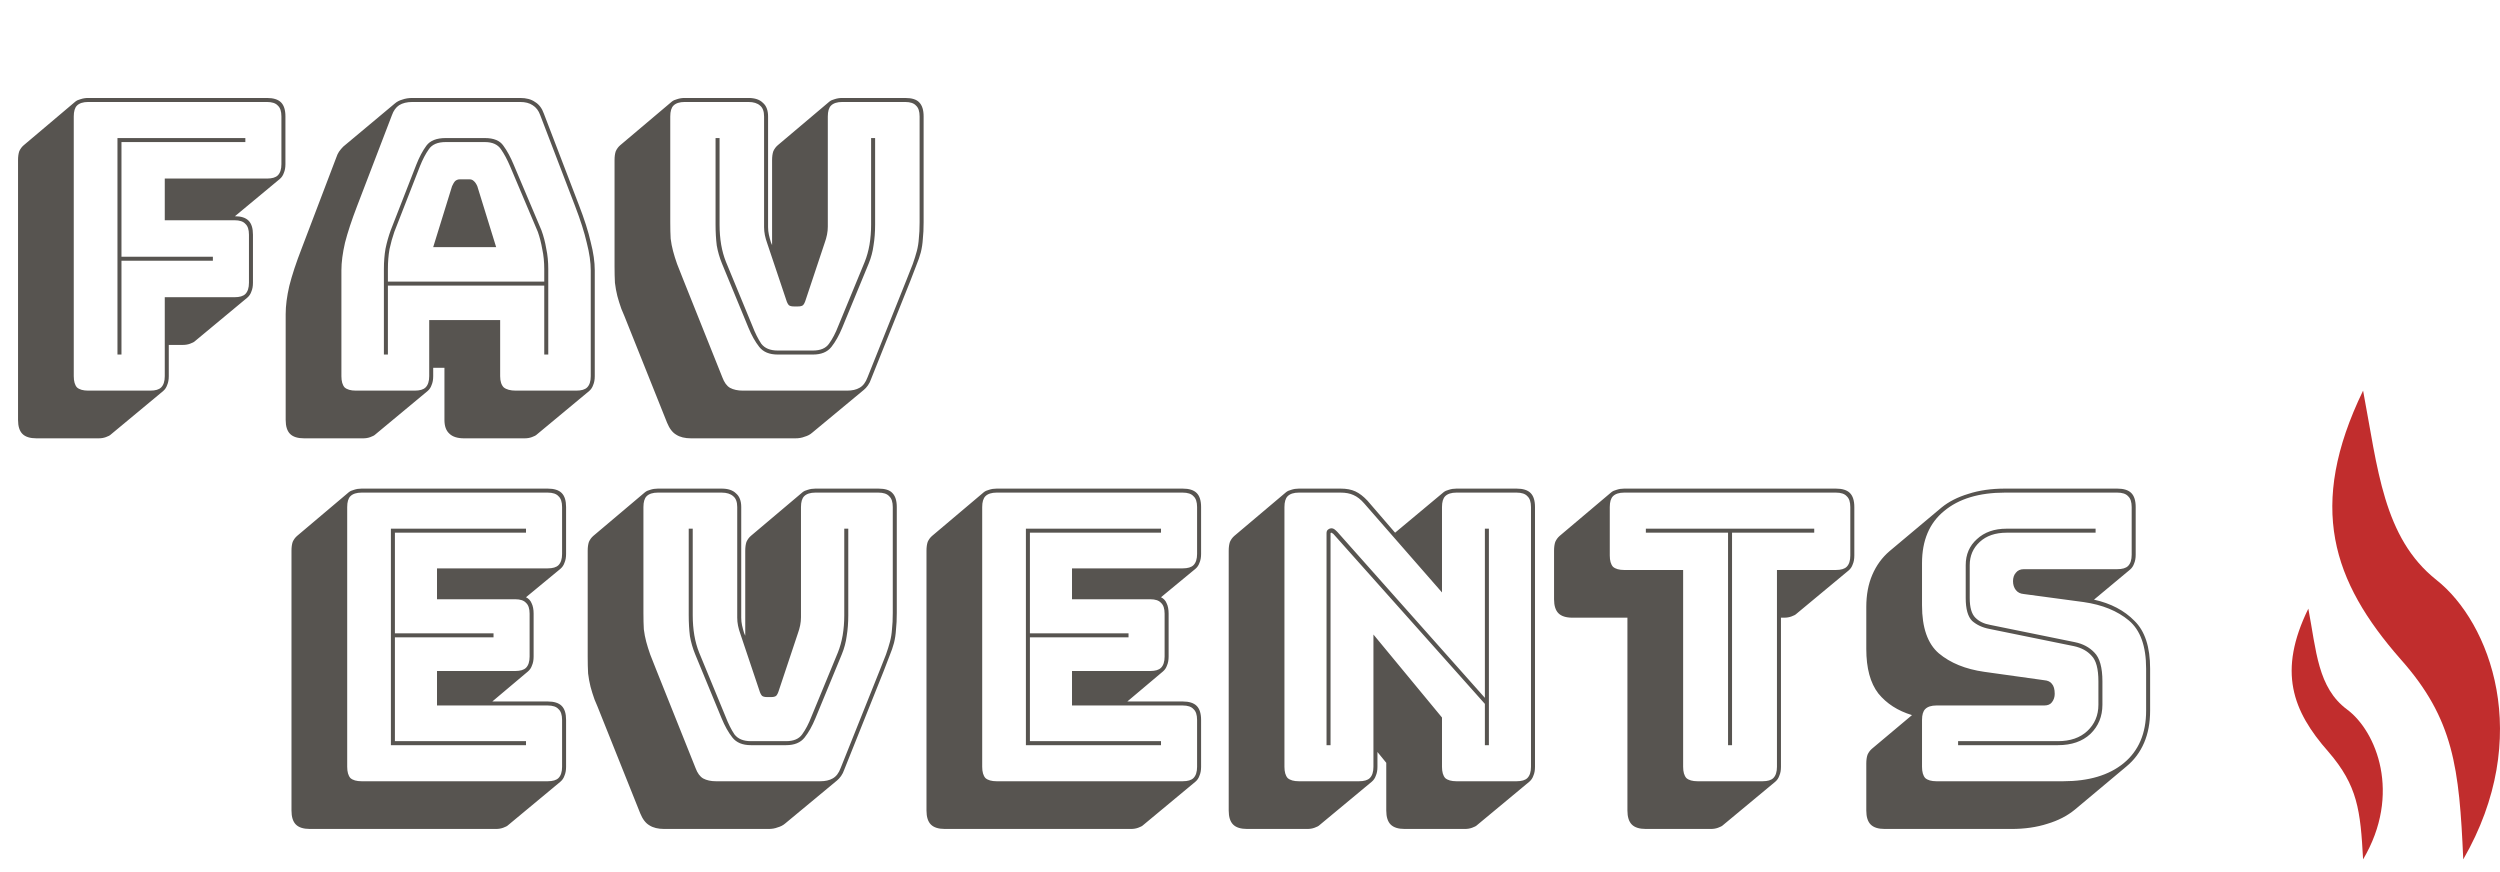 <svg width="192" height="67" viewBox="0 0 192 67" fill="none" xmlns="http://www.w3.org/2000/svg">
<path d="M7.574 33.664H2.802C2.309 33.664 1.95 33.551 1.724 33.325C1.498 33.099 1.385 32.74 1.385 32.248V12.297C1.385 12.03 1.416 11.804 1.478 11.619C1.56 11.435 1.673 11.281 1.817 11.158L5.788 7.802C5.891 7.719 6.024 7.658 6.188 7.617C6.373 7.555 6.568 7.524 6.773 7.524H20.505C20.998 7.524 21.357 7.637 21.583 7.863C21.808 8.089 21.921 8.448 21.921 8.941V12.605C21.921 12.871 21.88 13.097 21.798 13.282C21.737 13.467 21.634 13.621 21.49 13.744L18.042 16.607C18.514 16.607 18.863 16.72 19.089 16.946C19.315 17.172 19.427 17.531 19.427 18.023V21.718C19.427 21.985 19.386 22.21 19.304 22.395C19.243 22.58 19.14 22.734 18.996 22.857L14.994 26.182C14.912 26.264 14.778 26.336 14.594 26.398C14.43 26.459 14.245 26.49 14.04 26.49H12.962V28.892C12.962 29.159 12.921 29.384 12.839 29.569C12.777 29.754 12.675 29.908 12.531 30.031L8.528 33.356C8.446 33.438 8.313 33.51 8.128 33.572C7.964 33.633 7.779 33.664 7.574 33.664ZM11.546 30C11.936 30 12.213 29.918 12.377 29.754C12.562 29.569 12.654 29.282 12.654 28.892V22.826H18.011C18.401 22.826 18.678 22.744 18.843 22.58C19.027 22.395 19.12 22.108 19.12 21.718V18.023C19.12 17.633 19.027 17.356 18.843 17.192C18.678 17.007 18.401 16.915 18.011 16.915H12.654V13.713H20.505C20.895 13.713 21.172 13.631 21.336 13.467C21.521 13.282 21.613 12.995 21.613 12.605V8.941C21.613 8.551 21.521 8.274 21.336 8.109C21.172 7.925 20.895 7.832 20.505 7.832H6.773C6.383 7.832 6.096 7.925 5.911 8.109C5.747 8.274 5.665 8.551 5.665 8.941V28.892C5.665 29.282 5.747 29.569 5.911 29.754C6.096 29.918 6.383 30 6.773 30H11.546ZM9.021 27.229V10.603H18.843V10.911H9.329V19.717H16.349V20.025H9.329V27.229H9.021ZM29.791 20.671V21.626H41.799V20.671C41.799 20.117 41.748 19.604 41.645 19.132C41.563 18.66 41.45 18.218 41.306 17.808L39.182 12.789C38.956 12.256 38.72 11.814 38.474 11.465C38.227 11.096 37.817 10.911 37.242 10.911H34.225C33.609 10.911 33.178 11.096 32.932 11.465C32.685 11.814 32.46 12.245 32.255 12.758L30.284 17.808C30.14 18.218 30.017 18.66 29.915 19.132C29.832 19.604 29.791 20.117 29.791 20.671ZM34.718 14.298C34.8 14.113 34.882 13.98 34.964 13.898C35.066 13.816 35.179 13.774 35.303 13.774H36.072C36.195 13.774 36.298 13.816 36.38 13.898C36.483 13.98 36.575 14.113 36.657 14.298L38.104 18.978H33.27L34.718 14.298ZM41.799 27.229V21.933H29.791V27.229H29.483V20.671C29.483 20.096 29.525 19.573 29.607 19.101C29.709 18.608 29.843 18.136 30.007 17.685L31.977 12.635C32.203 12.061 32.46 11.578 32.747 11.188C33.034 10.798 33.527 10.603 34.225 10.603H37.242C37.919 10.603 38.392 10.798 38.658 11.188C38.946 11.578 39.213 12.071 39.459 12.666L41.583 17.685C41.748 18.136 41.871 18.608 41.953 19.101C42.055 19.573 42.107 20.096 42.107 20.671V27.229H41.799ZM32.963 28.892V24.581H38.412V28.892C38.412 29.282 38.505 29.569 38.689 29.754C38.895 29.918 39.202 30 39.613 30H44.262C44.652 30 44.929 29.918 45.093 29.754C45.278 29.569 45.37 29.282 45.37 28.892V20.764C45.37 20.148 45.268 19.44 45.062 18.639C44.878 17.839 44.58 16.905 44.17 15.837L41.491 8.848C41.368 8.499 41.173 8.243 40.906 8.079C40.66 7.914 40.342 7.832 39.952 7.832H31.669C31.259 7.832 30.92 7.914 30.654 8.079C30.407 8.243 30.222 8.499 30.099 8.848L27.421 15.837C27.01 16.905 26.702 17.839 26.497 18.639C26.312 19.44 26.22 20.148 26.22 20.764V28.892C26.22 29.282 26.302 29.569 26.466 29.754C26.651 29.918 26.938 30 27.328 30H31.854C32.244 30 32.521 29.918 32.685 29.754C32.87 29.569 32.963 29.282 32.963 28.892ZM28.837 33.356C28.755 33.438 28.621 33.51 28.437 33.572C28.273 33.633 28.088 33.664 27.883 33.664H23.357C22.864 33.664 22.505 33.551 22.279 33.325C22.053 33.099 21.94 32.74 21.94 32.248V24.119C21.94 23.483 22.033 22.765 22.217 21.964C22.423 21.143 22.741 20.178 23.172 19.07L25.82 12.112C25.881 11.927 25.953 11.773 26.035 11.65C26.138 11.506 26.241 11.383 26.343 11.281L26.374 11.25L30.315 7.955C30.479 7.812 30.674 7.709 30.9 7.648C31.125 7.566 31.382 7.524 31.669 7.524H39.952C40.424 7.524 40.803 7.627 41.091 7.832C41.399 8.017 41.624 8.315 41.768 8.725L44.447 15.714C44.878 16.823 45.186 17.787 45.37 18.608C45.576 19.409 45.678 20.127 45.678 20.764V28.892C45.678 29.159 45.637 29.384 45.555 29.569C45.493 29.754 45.391 29.908 45.247 30.031L41.245 33.356C41.163 33.438 41.029 33.51 40.844 33.572C40.68 33.633 40.495 33.664 40.29 33.664H35.641C35.128 33.664 34.748 33.541 34.502 33.294C34.256 33.069 34.133 32.72 34.133 32.248V28.245H33.27V28.892C33.27 29.159 33.229 29.384 33.147 29.569C33.086 29.754 32.983 29.908 32.839 30.031L28.837 33.356ZM53.077 33.664C52.605 33.664 52.225 33.572 51.938 33.387C51.651 33.222 51.414 32.915 51.23 32.463L48.212 24.92C48.028 24.448 47.864 24.048 47.72 23.719C47.597 23.37 47.494 23.042 47.412 22.734C47.33 22.405 47.268 22.067 47.227 21.718C47.207 21.349 47.197 20.917 47.197 20.425V12.297C47.197 12.03 47.227 11.804 47.289 11.619C47.371 11.435 47.484 11.281 47.627 11.158L51.599 7.802C51.702 7.719 51.835 7.658 51.999 7.617C52.184 7.555 52.379 7.524 52.584 7.524H57.48C57.972 7.524 58.342 7.648 58.588 7.894C58.855 8.12 58.988 8.469 58.988 8.941V17.438C58.988 17.644 59.009 17.839 59.05 18.023C59.091 18.208 59.142 18.403 59.204 18.608L59.296 18.824V12.297C59.296 12.03 59.327 11.804 59.389 11.619C59.471 11.435 59.584 11.281 59.727 11.158L63.699 7.802C63.802 7.719 63.935 7.658 64.099 7.617C64.284 7.555 64.479 7.524 64.684 7.524H69.518C70.031 7.524 70.39 7.637 70.596 7.863C70.821 8.089 70.934 8.448 70.934 8.941V17.069C70.934 17.561 70.914 17.992 70.873 18.362C70.852 18.711 70.801 19.05 70.719 19.378C70.637 19.686 70.524 20.014 70.38 20.363C70.257 20.692 70.103 21.092 69.918 21.564L66.901 29.107C66.84 29.292 66.757 29.456 66.655 29.6C66.552 29.743 66.45 29.856 66.347 29.938L62.375 33.233C62.211 33.377 62.016 33.479 61.79 33.541C61.585 33.623 61.349 33.664 61.082 33.664H53.077ZM65.054 30C65.444 30 65.762 29.928 66.008 29.785C66.275 29.641 66.48 29.374 66.624 28.984L69.641 21.441C69.826 20.989 69.98 20.599 70.103 20.271C70.226 19.922 70.329 19.593 70.411 19.286C70.493 18.978 70.544 18.66 70.565 18.331C70.606 17.982 70.626 17.561 70.626 17.069V8.941C70.626 8.551 70.534 8.274 70.349 8.109C70.185 7.925 69.908 7.832 69.518 7.832H64.684C64.294 7.832 64.007 7.925 63.822 8.109C63.658 8.274 63.576 8.551 63.576 8.941V17.407C63.576 17.613 63.555 17.818 63.514 18.023C63.473 18.229 63.412 18.444 63.33 18.67L61.883 23.011C61.821 23.216 61.749 23.36 61.667 23.442C61.585 23.504 61.462 23.534 61.297 23.534H60.959C60.795 23.534 60.672 23.504 60.589 23.442C60.507 23.36 60.435 23.216 60.374 23.011L58.927 18.701C58.845 18.475 58.783 18.259 58.742 18.054C58.701 17.849 58.681 17.644 58.681 17.438V8.941C58.681 8.551 58.578 8.274 58.373 8.109C58.167 7.925 57.87 7.832 57.48 7.832H52.584C52.194 7.832 51.907 7.925 51.722 8.109C51.558 8.274 51.476 8.551 51.476 8.941V17.069C51.476 17.561 51.486 17.982 51.507 18.331C51.548 18.66 51.609 18.978 51.692 19.286C51.774 19.593 51.876 19.922 51.999 20.271C52.123 20.599 52.276 20.989 52.461 21.441L55.478 28.984C55.622 29.374 55.817 29.641 56.063 29.785C56.33 29.928 56.659 30 57.049 30H65.054ZM54.955 10.603H55.263V17.254C55.263 17.787 55.304 18.3 55.386 18.793C55.468 19.265 55.591 19.706 55.756 20.117L57.788 25.043C57.993 25.577 58.219 26.028 58.465 26.398C58.732 26.747 59.153 26.921 59.727 26.921H62.437C63.011 26.921 63.422 26.747 63.668 26.398C63.935 26.028 64.171 25.577 64.376 25.043L66.408 20.117C66.573 19.706 66.696 19.265 66.778 18.793C66.86 18.3 66.901 17.787 66.901 17.254V10.603H67.209V17.254C67.209 17.828 67.168 18.362 67.086 18.855C67.024 19.327 66.901 19.788 66.716 20.24L64.684 25.166C64.438 25.762 64.161 26.254 63.853 26.644C63.545 27.034 63.073 27.229 62.437 27.229H59.727C59.091 27.229 58.619 27.034 58.311 26.644C58.003 26.254 57.726 25.762 57.48 25.166L55.448 20.24C55.263 19.788 55.13 19.327 55.047 18.855C54.986 18.362 54.955 17.828 54.955 17.254V10.603Z" fill="#575450"/>
<path d="M38.088 63.664H23.802C23.309 63.664 22.95 63.551 22.724 63.325C22.498 63.099 22.386 62.74 22.386 62.248V42.297C22.386 42.03 22.416 41.804 22.478 41.619C22.56 41.435 22.673 41.281 22.817 41.157L26.788 37.802C26.891 37.719 27.024 37.658 27.189 37.617C27.373 37.555 27.568 37.525 27.773 37.525H42.059C42.552 37.525 42.911 37.637 43.137 37.863C43.363 38.089 43.475 38.448 43.475 38.941V42.543C43.475 42.81 43.434 43.036 43.352 43.22C43.291 43.405 43.188 43.559 43.044 43.682L40.397 45.868C40.602 45.971 40.746 46.125 40.828 46.33C40.93 46.535 40.982 46.802 40.982 47.13V50.425C40.982 50.692 40.941 50.917 40.858 51.102C40.797 51.287 40.694 51.441 40.551 51.564L37.81 53.873H42.059C42.552 53.873 42.911 53.986 43.137 54.212C43.363 54.438 43.475 54.797 43.475 55.289V58.892C43.475 59.158 43.434 59.384 43.352 59.569C43.291 59.754 43.188 59.908 43.044 60.031L39.042 63.356C38.96 63.438 38.827 63.51 38.642 63.572C38.477 63.633 38.293 63.664 38.088 63.664ZM42.059 60C42.449 60 42.726 59.918 42.891 59.754C43.075 59.569 43.168 59.282 43.168 58.892V55.289C43.168 54.899 43.075 54.622 42.891 54.458C42.726 54.273 42.449 54.181 42.059 54.181H33.562V51.533H39.565C39.955 51.533 40.233 51.451 40.397 51.287C40.581 51.102 40.674 50.815 40.674 50.425V47.13C40.674 46.74 40.581 46.463 40.397 46.299C40.233 46.114 39.955 46.022 39.565 46.022H33.562V43.651H42.059C42.449 43.651 42.726 43.569 42.891 43.405C43.075 43.22 43.168 42.933 43.168 42.543V38.941C43.168 38.551 43.075 38.274 42.891 38.109C42.726 37.925 42.449 37.832 42.059 37.832H27.773C27.384 37.832 27.096 37.925 26.911 38.109C26.747 38.274 26.665 38.551 26.665 38.941V58.892C26.665 59.282 26.747 59.569 26.911 59.754C27.096 59.918 27.384 60 27.773 60H42.059ZM40.397 56.921V57.229H30.021V40.603H40.397V40.911H30.329V48.639H37.903V48.947H30.329V56.921H40.397ZM51.016 63.664C50.544 63.664 50.164 63.572 49.877 63.387C49.589 63.222 49.353 62.915 49.169 62.463L46.151 54.92C45.967 54.448 45.802 54.048 45.659 53.719C45.535 53.37 45.433 53.042 45.351 52.734C45.269 52.406 45.207 52.067 45.166 51.718C45.145 51.349 45.135 50.917 45.135 50.425V42.297C45.135 42.03 45.166 41.804 45.228 41.619C45.31 41.435 45.423 41.281 45.566 41.157L49.538 37.802C49.641 37.719 49.774 37.658 49.938 37.617C50.123 37.555 50.318 37.525 50.523 37.525H55.419C55.911 37.525 56.281 37.648 56.527 37.894C56.794 38.12 56.927 38.469 56.927 38.941V47.438C56.927 47.644 56.948 47.839 56.989 48.023C57.03 48.208 57.081 48.403 57.143 48.608L57.235 48.824V42.297C57.235 42.03 57.266 41.804 57.327 41.619C57.41 41.435 57.522 41.281 57.666 41.157L61.638 37.802C61.74 37.719 61.874 37.658 62.038 37.617C62.223 37.555 62.418 37.525 62.623 37.525H67.457C67.97 37.525 68.329 37.637 68.534 37.863C68.76 38.089 68.873 38.448 68.873 38.941V47.069C68.873 47.562 68.853 47.992 68.811 48.362C68.791 48.711 68.74 49.05 68.658 49.378C68.576 49.686 68.463 50.014 68.319 50.363C68.196 50.692 68.042 51.092 67.857 51.564L64.84 59.107C64.778 59.292 64.696 59.456 64.594 59.6C64.491 59.743 64.388 59.856 64.286 59.938L60.314 63.233C60.15 63.377 59.955 63.479 59.729 63.541C59.524 63.623 59.288 63.664 59.021 63.664H51.016ZM62.992 60C63.383 60 63.701 59.928 63.947 59.785C64.214 59.641 64.419 59.374 64.563 58.984L67.58 51.441C67.765 50.989 67.919 50.599 68.042 50.271C68.165 49.922 68.268 49.593 68.35 49.286C68.432 48.978 68.483 48.66 68.504 48.331C68.545 47.982 68.565 47.562 68.565 47.069V38.941C68.565 38.551 68.473 38.274 68.288 38.109C68.124 37.925 67.847 37.832 67.457 37.832H62.623C62.233 37.832 61.946 37.925 61.761 38.109C61.597 38.274 61.515 38.551 61.515 38.941V47.407C61.515 47.613 61.494 47.818 61.453 48.023C61.412 48.229 61.35 48.444 61.268 48.67L59.821 53.011C59.76 53.216 59.688 53.36 59.606 53.442C59.524 53.504 59.401 53.534 59.236 53.534H58.898C58.733 53.534 58.61 53.504 58.528 53.442C58.446 53.36 58.374 53.216 58.313 53.011L56.866 48.701C56.783 48.475 56.722 48.259 56.681 48.054C56.64 47.849 56.619 47.644 56.619 47.438V38.941C56.619 38.551 56.517 38.274 56.311 38.109C56.106 37.925 55.809 37.832 55.419 37.832H50.523C50.133 37.832 49.846 37.925 49.661 38.109C49.497 38.274 49.415 38.551 49.415 38.941V47.069C49.415 47.562 49.425 47.982 49.446 48.331C49.487 48.66 49.548 48.978 49.63 49.286C49.712 49.593 49.815 49.922 49.938 50.271C50.061 50.599 50.215 50.989 50.4 51.441L53.417 58.984C53.561 59.374 53.756 59.641 54.002 59.785C54.269 59.928 54.597 60 54.987 60H62.992ZM52.894 40.603H53.202V47.254C53.202 47.787 53.243 48.3 53.325 48.793C53.407 49.265 53.53 49.706 53.694 50.117L55.726 55.043C55.932 55.577 56.157 56.028 56.404 56.398C56.671 56.747 57.091 56.921 57.666 56.921H60.376C60.95 56.921 61.361 56.747 61.607 56.398C61.874 56.028 62.11 55.577 62.315 55.043L64.347 50.117C64.511 49.706 64.635 49.265 64.717 48.793C64.799 48.3 64.84 47.787 64.84 47.254V40.603H65.148V47.254C65.148 47.828 65.107 48.362 65.025 48.855C64.963 49.327 64.84 49.788 64.655 50.24L62.623 55.166C62.377 55.761 62.1 56.254 61.792 56.644C61.484 57.034 61.012 57.229 60.376 57.229H57.666C57.03 57.229 56.558 57.034 56.25 56.644C55.942 56.254 55.665 55.761 55.419 55.166L53.386 50.24C53.202 49.788 53.068 49.327 52.986 48.855C52.925 48.362 52.894 47.828 52.894 47.254V40.603ZM86.856 63.664H72.57C72.078 63.664 71.718 63.551 71.493 63.325C71.267 63.099 71.154 62.74 71.154 62.248V42.297C71.154 42.03 71.185 41.804 71.246 41.619C71.328 41.435 71.441 41.281 71.585 41.157L75.557 37.802C75.659 37.719 75.793 37.658 75.957 37.617C76.141 37.555 76.337 37.525 76.542 37.525H90.828C91.32 37.525 91.679 37.637 91.905 37.863C92.131 38.089 92.244 38.448 92.244 38.941V42.543C92.244 42.81 92.203 43.036 92.121 43.22C92.059 43.405 91.957 43.559 91.813 43.682L89.165 45.868C89.37 45.971 89.514 46.125 89.596 46.33C89.699 46.535 89.75 46.802 89.75 47.13V50.425C89.75 50.692 89.709 50.917 89.627 51.102C89.565 51.287 89.463 51.441 89.319 51.564L86.579 53.873H90.828C91.32 53.873 91.679 53.986 91.905 54.212C92.131 54.438 92.244 54.797 92.244 55.289V58.892C92.244 59.158 92.203 59.384 92.121 59.569C92.059 59.754 91.957 59.908 91.813 60.031L87.81 63.356C87.728 63.438 87.595 63.51 87.41 63.572C87.246 63.633 87.061 63.664 86.856 63.664ZM90.828 60C91.218 60 91.495 59.918 91.659 59.754C91.844 59.569 91.936 59.282 91.936 58.892V55.289C91.936 54.899 91.844 54.622 91.659 54.458C91.495 54.273 91.218 54.181 90.828 54.181H82.33V51.533H88.334C88.724 51.533 89.001 51.451 89.165 51.287C89.35 51.102 89.442 50.815 89.442 50.425V47.13C89.442 46.74 89.35 46.463 89.165 46.299C89.001 46.114 88.724 46.022 88.334 46.022H82.33V43.651H90.828C91.218 43.651 91.495 43.569 91.659 43.405C91.844 43.22 91.936 42.933 91.936 42.543V38.941C91.936 38.551 91.844 38.274 91.659 38.109C91.495 37.925 91.218 37.832 90.828 37.832H76.542C76.152 37.832 75.864 37.925 75.68 38.109C75.516 38.274 75.433 38.551 75.433 38.941V58.892C75.433 59.282 75.516 59.569 75.68 59.754C75.864 59.918 76.152 60 76.542 60H90.828ZM89.165 56.921V57.229H78.789V40.603H89.165V40.911H79.097V48.639H86.671V48.947H79.097V56.921H89.165ZM102.709 40.85L114.039 53.596V40.603H114.347V57.229H114.039V54.058L102.401 41.004C102.381 40.983 102.35 40.962 102.309 40.942C102.288 40.922 102.268 40.911 102.247 40.911C102.227 40.911 102.206 40.922 102.186 40.942C102.186 40.962 102.186 40.983 102.186 41.004V57.229H101.878V40.942C101.878 40.819 101.919 40.727 102.001 40.665C102.083 40.603 102.165 40.572 102.247 40.572C102.329 40.572 102.401 40.593 102.463 40.634C102.524 40.675 102.606 40.747 102.709 40.85ZM104.372 60C104.762 60 105.039 59.918 105.203 59.754C105.388 59.569 105.48 59.282 105.48 58.892V48.731L110.745 55.105V58.892C110.745 59.282 110.827 59.569 110.991 59.754C111.176 59.918 111.463 60 111.853 60H116.471C116.861 60 117.139 59.918 117.303 59.754C117.487 59.569 117.58 59.282 117.58 58.892V38.941C117.58 38.551 117.487 38.274 117.303 38.109C117.139 37.925 116.861 37.832 116.471 37.832H111.853C111.463 37.832 111.176 37.925 110.991 38.109C110.827 38.274 110.745 38.551 110.745 38.941V45.499L104.772 38.664C104.505 38.356 104.228 38.14 103.941 38.017C103.674 37.894 103.345 37.832 102.955 37.832H99.753C99.363 37.832 99.076 37.925 98.891 38.109C98.727 38.274 98.645 38.551 98.645 38.941V58.892C98.645 59.282 98.727 59.569 98.891 59.754C99.076 59.918 99.363 60 99.753 60H104.372ZM105.357 60.031L101.354 63.356C101.272 63.438 101.139 63.51 100.954 63.572C100.79 63.633 100.605 63.664 100.4 63.664H95.782C95.289 63.664 94.93 63.551 94.704 63.325C94.478 63.099 94.365 62.74 94.365 62.248V42.297C94.365 42.03 94.396 41.804 94.458 41.619C94.54 41.435 94.653 41.281 94.796 41.157L98.768 37.802C98.871 37.719 99.004 37.658 99.168 37.617C99.353 37.555 99.548 37.525 99.753 37.525H102.955C103.407 37.525 103.787 37.596 104.095 37.74C104.402 37.884 104.71 38.12 105.018 38.448L107.143 40.911L110.868 37.802C110.971 37.719 111.104 37.658 111.268 37.617C111.453 37.555 111.648 37.525 111.853 37.525H116.471C116.964 37.525 117.323 37.637 117.549 37.863C117.775 38.089 117.888 38.448 117.888 38.941V58.892C117.888 59.158 117.847 59.384 117.765 59.569C117.703 59.754 117.6 59.908 117.457 60.031L113.454 63.356C113.372 63.438 113.239 63.51 113.054 63.572C112.89 63.633 112.705 63.664 112.5 63.664H107.881C107.389 63.664 107.03 63.551 106.804 63.325C106.578 63.099 106.465 62.74 106.465 62.248V58.584L105.788 57.752V58.892C105.788 59.158 105.747 59.384 105.665 59.569C105.603 59.754 105.501 59.908 105.357 60.031ZM131.39 63.664H126.402C125.909 63.664 125.55 63.551 125.324 63.325C125.099 63.099 124.986 62.74 124.986 62.248V47.438H120.768C120.275 47.438 119.916 47.325 119.69 47.1C119.464 46.874 119.351 46.515 119.351 46.022V42.297C119.351 42.03 119.382 41.804 119.444 41.619C119.526 41.435 119.639 41.281 119.782 41.157L123.754 37.802C123.857 37.719 123.99 37.658 124.154 37.617C124.339 37.555 124.534 37.525 124.739 37.525H140.996C141.488 37.525 141.847 37.637 142.073 37.863C142.299 38.089 142.412 38.448 142.412 38.941V42.666C142.412 42.933 142.371 43.159 142.289 43.343C142.227 43.528 142.125 43.682 141.981 43.805L137.978 47.13C137.896 47.213 137.763 47.284 137.578 47.346C137.414 47.407 137.229 47.438 137.024 47.438H136.778V58.892C136.778 59.158 136.737 59.384 136.654 59.569C136.593 59.754 136.49 59.908 136.347 60.031L132.344 63.356C132.262 63.438 132.129 63.51 131.944 63.572C131.78 63.633 131.595 63.664 131.39 63.664ZM135.361 60C135.751 60 136.028 59.918 136.193 59.754C136.377 59.569 136.47 59.282 136.47 58.892V43.775H140.996C141.386 43.775 141.663 43.692 141.827 43.528C142.012 43.343 142.104 43.056 142.104 42.666V38.941C142.104 38.551 142.012 38.274 141.827 38.109C141.663 37.925 141.386 37.832 140.996 37.832H124.739C124.349 37.832 124.062 37.925 123.877 38.109C123.713 38.274 123.631 38.551 123.631 38.941V42.666C123.631 43.056 123.713 43.343 123.877 43.528C124.062 43.692 124.349 43.775 124.739 43.775H129.265V58.892C129.265 59.282 129.347 59.569 129.512 59.754C129.696 59.918 129.984 60 130.374 60H135.361ZM132.714 57.229V40.911H126.402V40.603H139.333V40.911H133.021V57.229H132.714ZM144.747 63.664C144.255 63.664 143.896 63.551 143.67 63.325C143.444 63.099 143.331 62.74 143.331 62.248V58.645C143.331 58.379 143.362 58.153 143.424 57.968C143.506 57.783 143.619 57.629 143.762 57.506L146.841 54.92C145.753 54.592 144.891 54.037 144.255 53.257C143.639 52.457 143.331 51.318 143.331 49.84V46.607C143.331 45.683 143.485 44.862 143.793 44.144C144.101 43.426 144.542 42.82 145.117 42.328L149.119 38.971C149.674 38.52 150.361 38.171 151.182 37.925C152.003 37.658 152.937 37.525 153.984 37.525H162.605C163.097 37.525 163.457 37.637 163.682 37.863C163.908 38.089 164.021 38.448 164.021 38.941V42.605C164.021 42.871 163.98 43.097 163.898 43.282C163.836 43.467 163.734 43.621 163.59 43.744L160.819 46.053C162.112 46.34 163.149 46.884 163.929 47.685C164.729 48.465 165.129 49.686 165.129 51.349V54.581C165.129 55.505 164.975 56.326 164.668 57.044C164.36 57.763 163.908 58.368 163.313 58.861L159.341 62.186C158.766 62.658 158.069 63.017 157.248 63.264C156.427 63.53 155.503 63.664 154.477 63.664H144.747ZM158.448 60C160.419 60 161.968 59.538 163.097 58.614C164.247 57.67 164.822 56.326 164.822 54.581V51.349C164.822 49.624 164.38 48.393 163.498 47.654C162.615 46.915 161.455 46.443 160.019 46.238L155.431 45.622C155.164 45.601 154.959 45.499 154.815 45.314C154.672 45.129 154.6 44.903 154.6 44.637C154.6 44.37 154.672 44.154 154.815 43.99C154.959 43.805 155.164 43.713 155.431 43.713H162.605C162.995 43.713 163.272 43.631 163.436 43.467C163.621 43.282 163.713 42.995 163.713 42.605V38.941C163.713 38.551 163.621 38.274 163.436 38.109C163.272 37.925 162.995 37.832 162.605 37.832H153.984C151.993 37.832 150.433 38.304 149.304 39.249C148.175 40.172 147.611 41.506 147.611 43.251V46.484C147.611 48.208 148.042 49.44 148.904 50.178C149.787 50.917 150.946 51.389 152.383 51.595L157.001 52.241C157.268 52.262 157.463 52.354 157.586 52.518C157.73 52.683 157.802 52.939 157.802 53.288C157.802 53.534 157.73 53.75 157.586 53.935C157.463 54.099 157.268 54.181 157.001 54.181H148.719C148.329 54.181 148.042 54.273 147.857 54.458C147.693 54.622 147.611 54.899 147.611 55.289V58.892C147.611 59.282 147.693 59.569 147.857 59.754C148.042 59.918 148.329 60 148.719 60H158.448ZM160.942 40.603V40.911H154.107C153.245 40.911 152.557 41.147 152.044 41.619C151.531 42.091 151.275 42.687 151.275 43.405V45.93C151.275 46.648 151.418 47.151 151.706 47.438C151.993 47.726 152.373 47.91 152.845 47.992L159.341 49.316C159.957 49.44 160.46 49.706 160.85 50.117C161.26 50.527 161.466 51.266 161.466 52.334V54.119C161.466 55.023 161.158 55.772 160.542 56.367C159.926 56.942 159.095 57.229 158.048 57.229H150.382V56.921H158.048C158.992 56.921 159.741 56.665 160.296 56.151C160.87 55.618 161.158 54.94 161.158 54.119V52.334C161.158 51.369 160.983 50.712 160.634 50.363C160.306 49.994 159.854 49.748 159.28 49.624L152.783 48.3C152.25 48.198 151.808 47.992 151.459 47.685C151.131 47.356 150.967 46.771 150.967 45.93V43.405C150.967 42.584 151.254 41.917 151.829 41.404C152.404 40.87 153.163 40.603 154.107 40.603H160.942Z" fill="#575450"/>
<path d="M184.357 50.616C188.46 55.221 188.87 58.988 189.178 66C194.614 56.581 191.23 47.791 187.127 44.547C183.024 41.302 182.614 35.965 181.485 30C177.178 38.895 179.126 44.651 184.357 50.616Z" fill="#C12D2D"/>
<path d="M178.819 57.733C181.075 60.349 181.28 62.233 181.485 66C184.46 60.977 182.511 56.163 180.255 54.488C177.998 52.814 177.896 49.988 177.28 46.744C174.921 51.558 176.049 54.593 178.819 57.733Z" fill="#C12D2D"/>
</svg>
